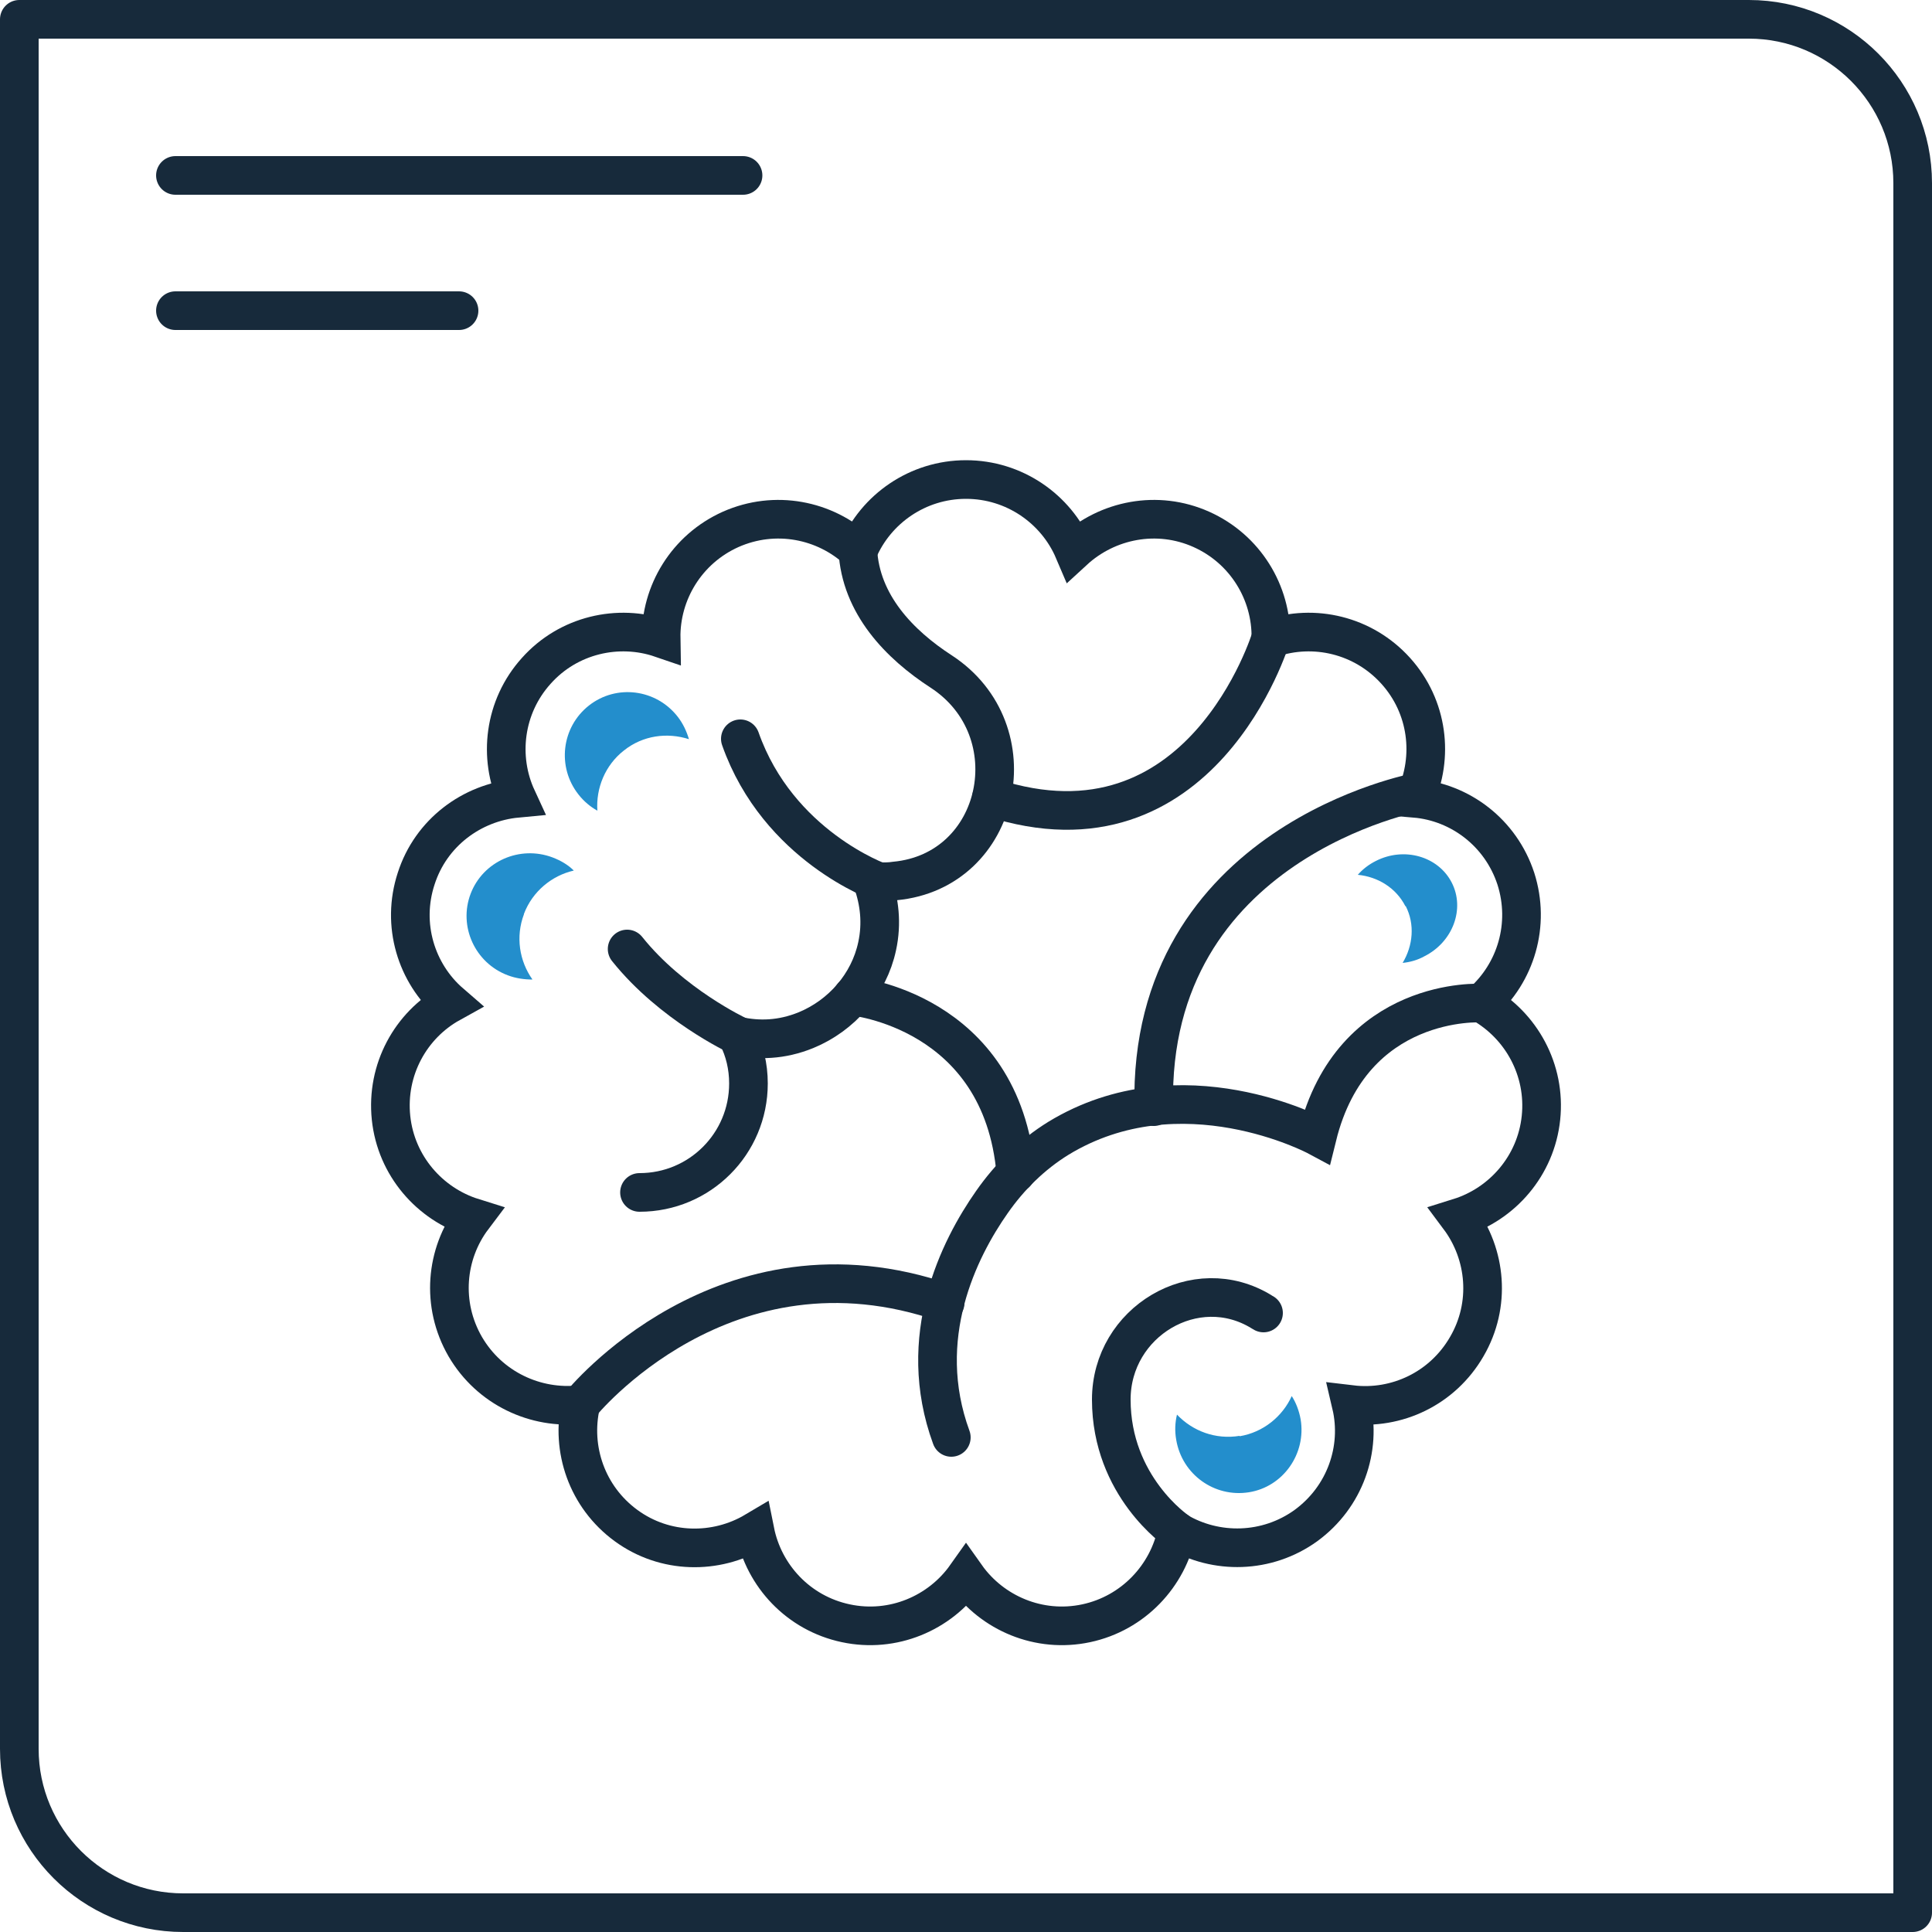 <?xml version="1.0" encoding="UTF-8"?>
<svg id="_レイヤー_2" data-name="レイヤー 2" xmlns="http://www.w3.org/2000/svg" viewBox="0 0 50 50">
  <defs>
    <style>
      .cls-1 {
        fill: #238ecc;
      }

      .cls-2 {
        stroke-miterlimit: 10;
      }

      .cls-2, .cls-3 {
        fill: none;
        stroke: #172a3b;
        stroke-linecap: round;
      }

      .cls-3 {
        stroke-linejoin: round;
      }
    </style>
  </defs>
  <g id="_icon_" data-name="[icon]">
    <g id="icn_dock11_brain_ct">
      <path class="cls-3" d="M49.5,49.5H4.74c-2.34,0-4.24-1.9-4.24-4.24V.5h44.76c2.34,0,4.24,1.9,4.24,4.24v44.76Z"/>
      <line class="cls-3" x1="4.54" y1="4.54" x2="19.23" y2="4.54"/>
      <line class="cls-3" x1="4.54" y1="8.04" x2="11.88" y2="8.04"/>
      <g>
        <path class="cls-2" d="M38.34,25.96c.89-.78,1.27-2.03.89-3.22-.39-1.19-1.44-1.98-2.61-2.08.49-1.07.34-2.37-.5-3.3-.84-.93-2.12-1.22-3.23-.84.02-1.18-.66-2.31-1.8-2.82-1.14-.51-2.43-.25-3.3.55-.46-1.08-1.54-1.84-2.79-1.84s-2.33.76-2.79,1.84c-.86-.8-2.15-1.06-3.3-.55-1.14.51-1.82,1.64-1.8,2.82-1.11-.38-2.4-.09-3.23.84-.84.93-.99,2.24-.5,3.3-1.17.11-2.23.89-2.61,2.08-.39,1.19,0,2.45.89,3.22-1.03.57-1.67,1.72-1.54,2.97.13,1.24,1,2.23,2.12,2.58-.71.94-.83,2.25-.2,3.34.63,1.08,1.82,1.63,2.99,1.5-.26,1.15.16,2.39,1.17,3.13,1.01.74,2.33.75,3.34.15.23,1.15,1.12,2.12,2.35,2.38,1.22.26,2.43-.26,3.11-1.22.68.96,1.89,1.48,3.11,1.22,1.22-.26,2.12-1.23,2.35-2.38,1.01.6,2.33.58,3.34-.15,1.01-.74,1.44-1.98,1.17-3.13,1.17.14,2.36-.41,2.99-1.5.63-1.08.51-2.39-.2-3.34,1.12-.35,1.99-1.34,2.12-2.58.13-1.24-.51-2.39-1.54-2.97Z"/>
        <path class="cls-2" d="M16.55,30.86c1.56,0,2.82-1.26,2.82-2.82,0-.44-.1-.86-.29-1.23.55.12,1.14.11,1.78-.15.92-.38,1.63-1.19,1.84-2.17.13-.6.06-1.16-.12-1.67.06,0,.13,0,.19,0,.13,0,.26,0,.39-.02,2.77-.26,3.53-3.9,1.2-5.42-1.08-.7-2.09-1.74-2.16-3.15"/>
        <path class="cls-2" d="M22.77,22.83s-2.63-.93-3.61-3.71"/>
        <path class="cls-2" d="M32.89,16.51s-1.79,5.91-7.23,4.13"/>
        <path class="cls-2" d="M38.34,25.96s-3.35-.2-4.25,3.45c0,0-3.52-1.89-6.7.05-.68.42-1.26.99-1.72,1.65-.85,1.21-2,3.5-1.05,6.09"/>
        <path class="cls-2" d="M36.69,20.5s-6.99,1.29-6.83,8.14"/>
        <path class="cls-2" d="M15.03,36.34s3.71-4.61,9.43-2.62"/>
        <path class="cls-2" d="M30.46,39.62s-1.7-1.15-1.7-3.4c0-2.01,2.18-3.32,3.89-2.27.02.01.03.02.05.03"/>
        <path class="cls-2" d="M22.06,25.78s3.87.36,4.23,4.58"/>
        <path class="cls-2" d="M19.09,26.8s-1.71-.8-2.86-2.24"/>
        <path class="cls-1" d="M16.15,19.42c.49-.39,1.12-.47,1.68-.29-.06-.2-.15-.4-.29-.58-.56-.72-1.59-.85-2.3-.29s-.83,1.59-.27,2.3c.14.18.31.32.49.42-.04-.58.2-1.18.69-1.56Z"/>
        <path class="cls-1" d="M32.08,37.16c-.62.1-1.21-.12-1.62-.55-.05.21-.06.42-.02.65.15.9.99,1.5,1.88,1.36s1.49-1,1.34-1.89c-.04-.22-.12-.43-.23-.6-.24.53-.74.94-1.35,1.04Z"/>
        <path class="cls-1" d="M36.38,23.45c.24.47.19,1.02-.08,1.47.19-.02.38-.07.56-.17.74-.37,1.06-1.23.71-1.91s-1.23-.93-1.96-.56c-.18.09-.34.21-.47.36.52.05.99.34,1.23.81Z"/>
        <path class="cls-1" d="M13.56,23.65c.22-.58.72-.99,1.29-1.12-.15-.15-.34-.26-.55-.34-.85-.32-1.8.1-2.12.94s.11,1.79.96,2.11c.21.08.43.11.64.11-.34-.48-.44-1.11-.22-1.69Z"/>
      </g>
    </g>
  </g>
</svg>